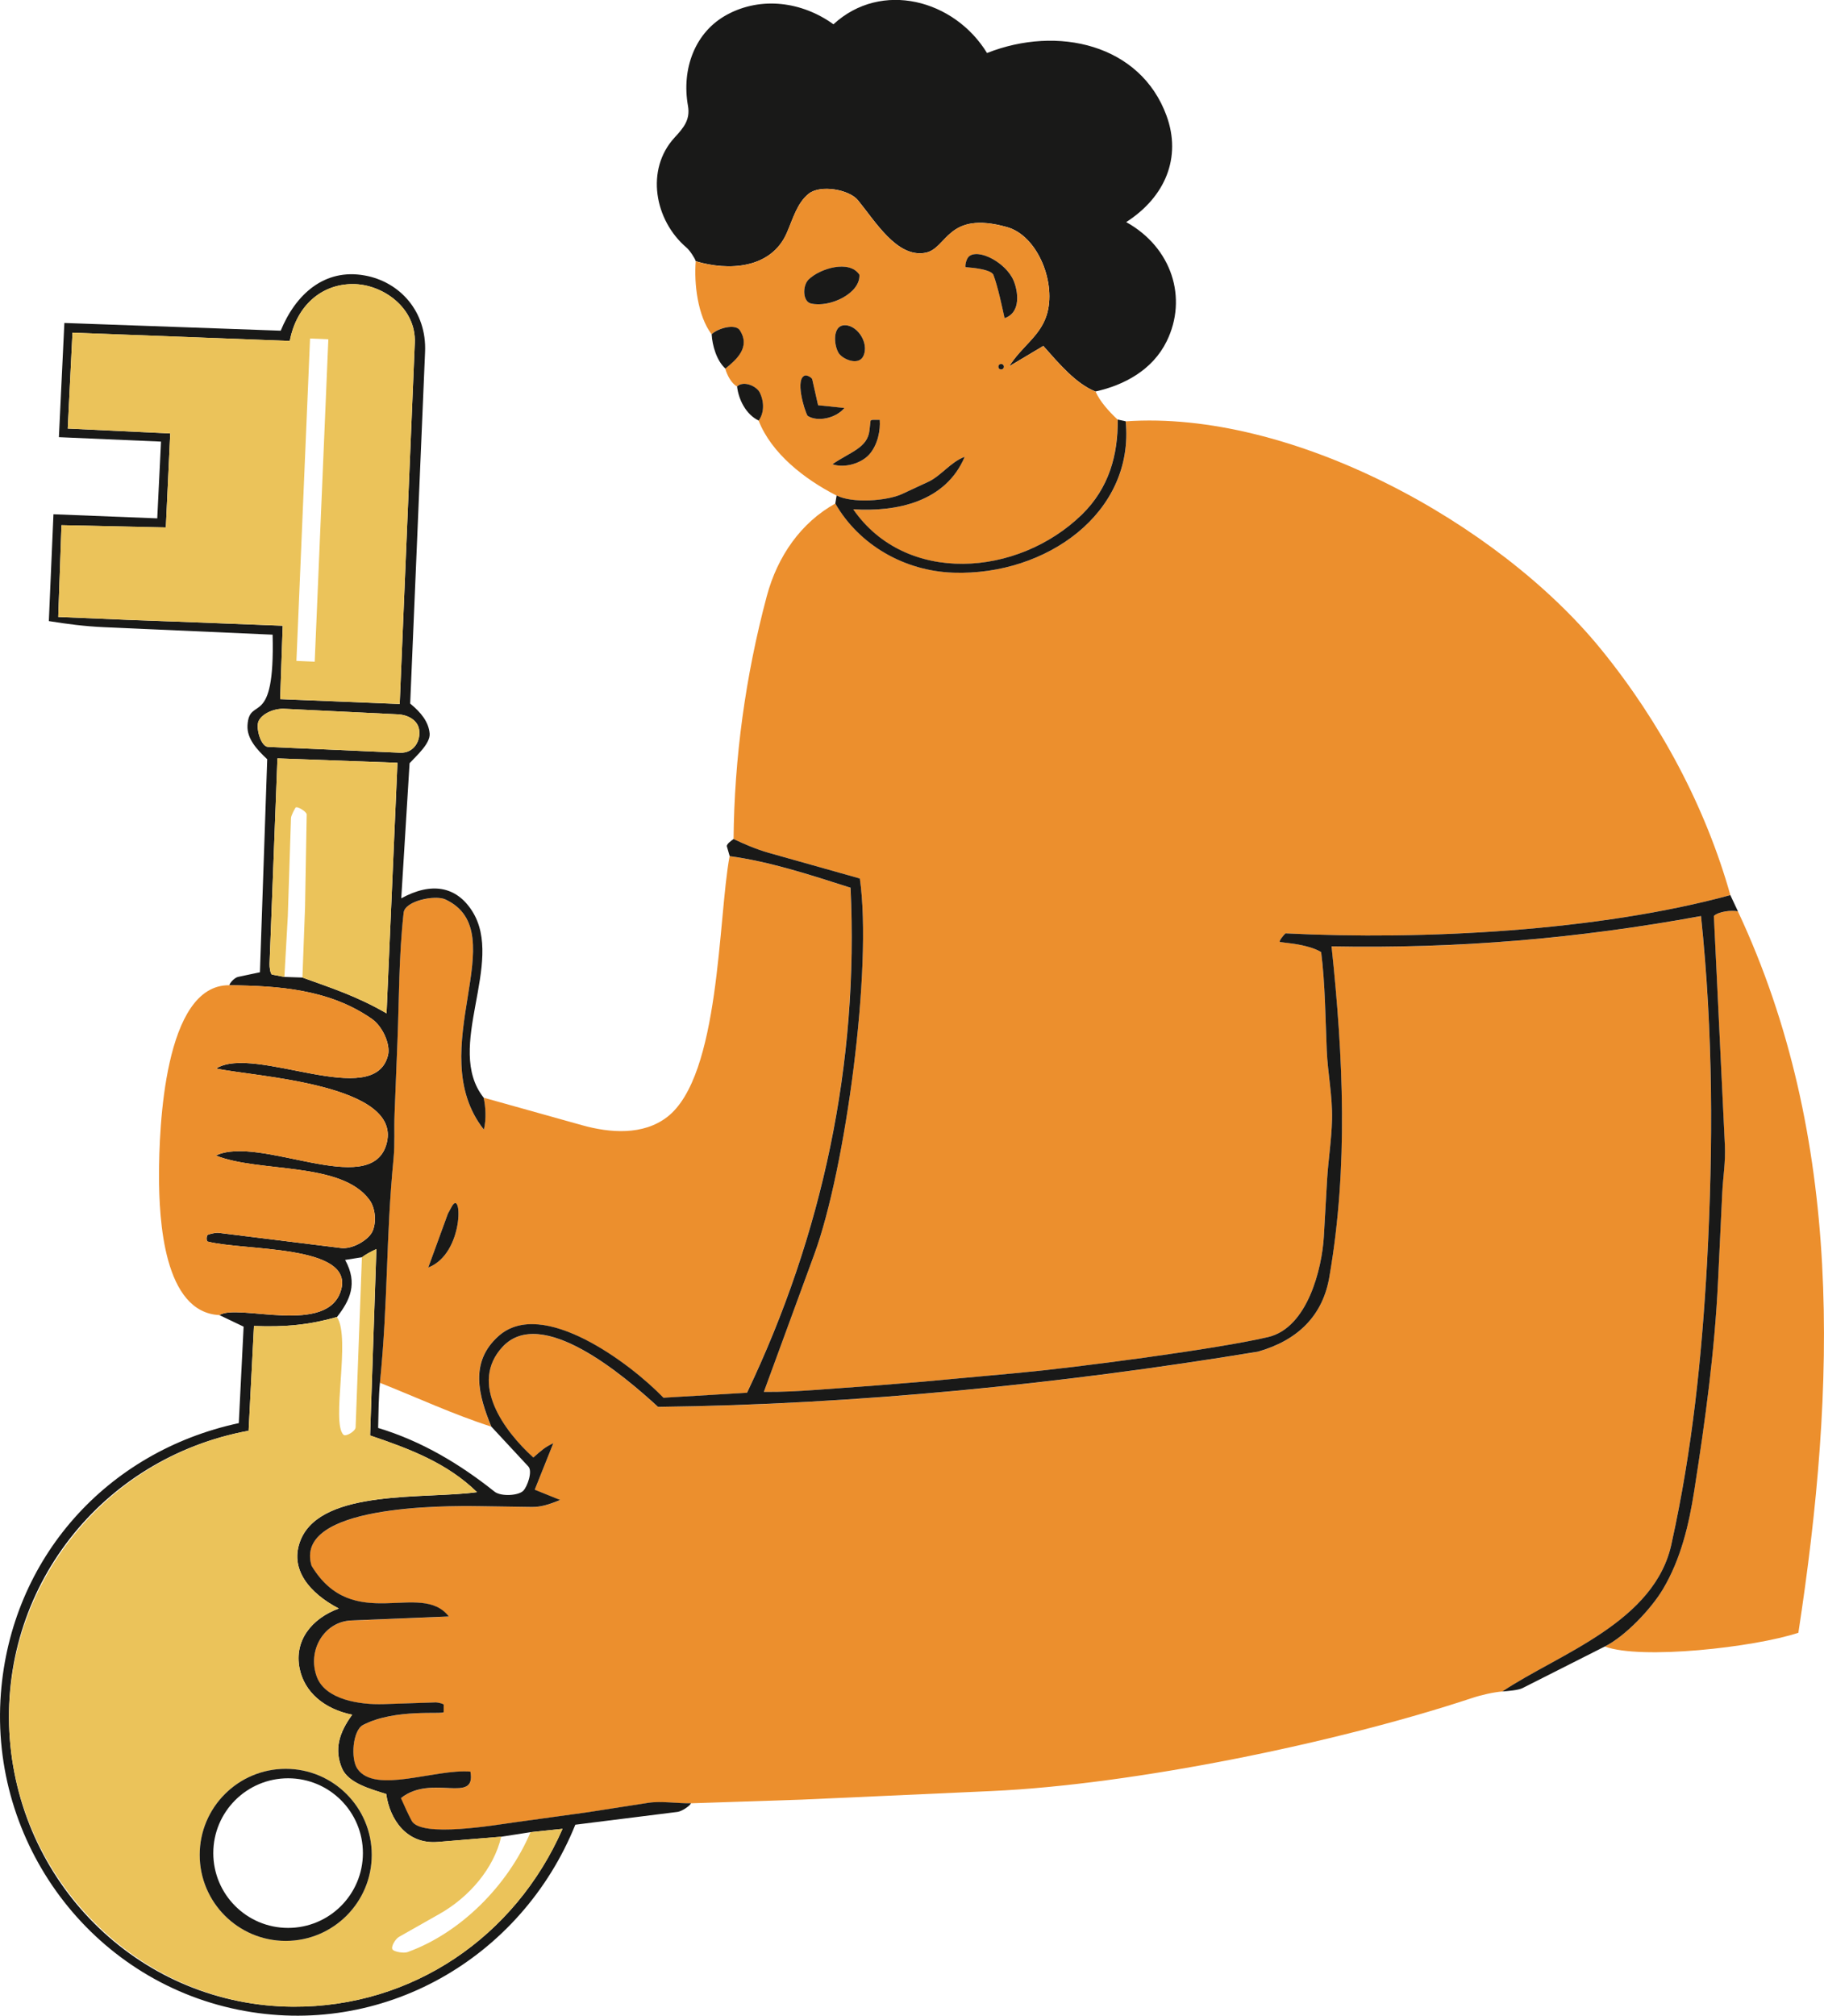 <svg xmlns="http://www.w3.org/2000/svg" id="Livello_2" data-name="Livello 2" width="422.8" height="467.22" viewBox="0 0 422.8 467.22"><defs><style>      .cls-1 {        fill: #ec8f2d;      }      .cls-2 {        fill: #191918;      }      .cls-3 {        fill: #ebc35a;      }    </style></defs><g id="Livello_1-2" data-name="Livello 1"><g><path class="cls-2" d="M253.95,90.76c-4.56-1.84-8.37-6.36-12.11-10.58l-7.92,4.73c2.89-4.6,7.06-6.88,8.66-11.76,2.42-7.38-1.98-18.49-9.13-20.51-14.04-3.95-13.8,5.04-19.01,5.96-6.52,1.16-11.51-7.24-15.57-12.2-2.05-2.5-8.69-3.65-11.39-1.52s-3.65,5.77-5.1,9.1c-3.64,8.37-13.59,8.85-21.1,6.56-.22-.71-1.38-2.5-2.15-3.15-7.44-6.34-9.56-18.11-2.77-25.5,2.05-2.23,3.69-4.1,3.11-7.36-1.52-8.5,1.56-17.15,9.18-21.2,7.81-4.16,17.23-2.98,24.54,2.3,11.11-10.23,28.04-5.71,35.6,6.66,16.35-6.48,35.57-2.03,41.61,14.54,3.51,9.62-.24,18.79-9.35,24.65,10.6,5.88,14.3,17.62,9.38,27.63-3.27,6.64-9.83,10.16-16.49,11.63Z"></path><path class="cls-1" d="M253.95,90.76c1,2.27,3.06,4.59,5.12,6.5.07,8.22-2.03,15.9-8.32,22.03-14.86,14.49-40.84,16.34-52.99-1.23,10.16.65,21.44-1.76,25.83-12.16-3.16,1.12-5.47,4.42-8.4,5.77l-6.13,2.85c-3.44,1.6-11.51,2.2-15.15.34-7.44-3.79-15.11-9.79-18.07-17.38,1.22-1.64,1.38-4.2.25-6.5-.73-1.49-3.74-2.83-5.26-1.41-1.31-.7-2.35-2.72-2.71-4.14,2.44-1.99,5.93-4.91,3.33-8.89-1.01-1.56-5.05-.49-6.52.93-3.22-4.3-4.08-11.75-3.66-16.91,7.51,2.29,17.45,1.81,21.1-6.56,1.45-3.33,2.41-6.97,5.1-9.1s9.34-.99,11.39,1.52c4.06,4.96,9.05,13.36,15.57,12.2,5.21-.93,4.97-9.92,19.01-5.96,7.15,2.01,11.54,13.12,9.13,20.51-1.6,4.89-5.77,7.16-8.66,11.76l7.92-4.73c3.74,4.21,7.55,8.73,12.11,10.58ZM230.3,63.76c1.02,2.65,2.01,7.42,2.57,9.98,3.9-1.31,3.11-6.29,2.1-8.68-1.75-4.17-8.14-7.54-10.37-5.61-.61.53-.93,2.1-.77,2.48,1.59.11,5.97.5,6.48,1.83ZM199.21,63.69c-2.31-3.54-9.18-1.46-11.79,1.12-1.42,1.41-1.37,5.07.53,5.54,4.34,1.05,11.5-2.32,11.26-6.65ZM200.09,82.59c1.58-3.18-1.66-7.68-4.7-7.18-2.29.38-2.17,4.32-1.06,6.3.86,1.54,4.64,3.14,5.76.87ZM232.7,85c0-.35-.28-.63-.63-.63s-.63.28-.63.63.28.63.63.63.63-.28.63-.63ZM189.63,93.93l-1.35-5.98c-.1-.44-1.22-1.01-1.62-.91-2.45.59-.26,7.98.53,9.35,2.29,1.5,6.58.57,8.55-1.82l-6.11-.63ZM192.95,107.6c2.91,1,6.82-.25,8.62-2.35,1.91-2.23,2.54-5.53,2.35-7.94-1.39.03-2.09-.13-2.14.3l-.24,2.15c-.45,4.03-4.32,4.93-8.59,7.84Z"></path><path class="cls-2" d="M168.14,85.43c-2.03-1.84-3.03-5.32-3.18-7.96,1.47-1.42,5.5-2.5,6.52-.93,2.59,3.99-.89,6.9-3.33,8.89Z"></path><path class="cls-2" d="M175.85,97.48c-2.93-1.41-4.65-4.85-5-7.91,1.52-1.42,4.52-.08,5.26,1.41,1.13,2.3.97,4.86-.25,6.5Z"></path><g><path class="cls-1" d="M348.22,392.06c-1.95.16-4.7.75-7.07,1.54-31.41,10.41-78.41,20.05-111.3,21.54l-44.01,1.99-25.69.85c-2.84.09-6.91-.56-9.85-.1l-14.14,2.2-16.74,2.31c-4.78.66-21.82,3.62-23.99-.32-.7-1.26-1.72-3.46-2.5-5.28,7.17-5.71,17.49,1.57,16.1-6.14-8.3-.66-22.1,5.27-26.19-.64-1.62-2.33-1.1-8.91,1.29-10.16,7.48-3.92,18.7-2.35,18.7-3.01,0,.04,0-1.42.01-1.68s-1.47-.57-1.84-.55l-12.08.4c-5.49.18-13.46-1-15.47-6.27-2.34-6.11,1.65-12.86,7.96-13.12l22.63-.92c-6.49-8.44-22.22,4.18-31.83-11.76-4.23-14.06,30.62-13.93,38.85-13.81l12.15.18c2.07.03,3.8-.46,6.63-1.62l-5.9-2.38,4.31-10.78c-2.02.98-2.6,1.52-4.63,3.32-6.82-6.16-14.92-17.24-7.16-25.63,8.99-9.73,28.2,6.67,36.06,13.89,46.12-.54,93.67-5.32,139.08-12.8,9.06-2.59,15.13-8.23,16.59-17.66,4.31-25.17,3.19-50.41.45-76.27,29.3.55,57.02-1.8,85.64-7.03,2.81,27.14,2.84,53.27,1.41,80.14-1.23,22.23-3.43,43.46-8.17,64.98-3.67,18.55-26.2,25.84-39.29,34.61Z"></path><path class="cls-1" d="M401.09,207.48c-30.63,8.31-71.05,10.47-103.12,8.86-.4.35-1.78,1.95-1.2,2.02l2.55.32c1.92.24,5.14.87,6.92,2.01.93,7.33.98,15.49,1.3,22.82.23,5.3,1.35,10.55,1.22,15.98-.12,4.83-.88,9.39-1.15,14.04l-.75,13.13c-.41,7.19-3.69,21.07-12.91,23.25-11.69,2.77-44.74,7.1-57.92,8.31l-22.65,2.08-11.29.91-12.87.94c-4.06.3-7.74.51-12.16.47l11.73-32c7.2-19.63,13.48-66.25,10.52-87l-21.13-5.95c-2.84-.8-5.72-2.03-8.14-3.2.17-18.74,2.75-37.76,7.69-56.25,2.51-9.4,8.01-17.13,15.9-21.51,5.5,9.54,15.95,15.64,27.39,16.03,21.45.72,42.02-13.85,39.92-35.08,38.2-2.67,86.12,23.3,110.15,52.8,13.8,16.94,24.27,36.64,30.01,57.03Z"></path><path class="cls-1" d="M113.87,330.67c-8.76-2.81-17.21-6.74-25.81-10.16,1.93-19.45,1.35-33.43,3.15-51.94.35-3.62.1-6.73.24-10.39l.67-16.85c.4-10.09.3-19.58,1.43-29.76.31-2.78,7.35-4.17,9.69-3.08,16.36,7.66-5.55,34.93,8.91,53.35.6-2.47.4-5.36-.06-7.42l22.84,6.39c6.42,1.8,14.14,2.41,19.74-1.92,12.29-9.52,11.76-46.03,14.45-60.44,9.21,1.26,18.3,4.21,28.01,7.32,1.96,40.69-6.52,80.46-23.99,117.06l-19.37,1.15c-7.72-8.01-28.05-23.26-38.17-14.34-6.93,6.11-4.62,13.96-1.74,21.03ZM104.72,279.66l-.9,1.66-4.55,12.47c8.37-3.2,7.88-18.61,5.45-14.13Z"></path><path class="cls-1" d="M402.84,211.23c24.62,52.56,22.77,110.01,14.02,167.22-10.21,3.38-36.42,6.31-44.87,3.19,4.78-2.42,10.73-8.69,13.45-13.26,4.2-7.05,6.05-15.04,7.28-22.89,2.57-16.44,4.73-32.12,5.51-48.6l.97-20.32c.18-3.82.8-7.19.61-11.14l-2.55-53.12c1.09-1.01,4.02-1.39,5.58-1.07Z"></path><path class="cls-2" d="M260.93,97.66c2.09,21.24-18.47,35.8-39.92,35.08-11.44-.38-21.9-6.48-27.39-16.03l.31-1.86c3.64,1.86,11.71,1.26,15.15-.34l6.13-2.85c2.92-1.36,5.24-4.65,8.4-5.77-4.39,10.4-15.67,12.81-25.83,12.16,12.15,17.57,38.13,15.71,52.99,1.23,6.29-6.13,8.39-13.82,8.32-22.03l1.85.4Z"></path><path class="cls-2" d="M104.72,279.66c2.44-4.48,2.92,10.93-5.45,14.13l4.55-12.47.9-1.66Z"></path></g><path class="cls-2" d="M199.21,63.69c.25,4.33-6.92,7.7-11.26,6.65-1.91-.46-1.96-4.13-.53-5.54,2.61-2.58,9.48-4.66,11.79-1.12Z"></path><path class="cls-2" d="M230.3,63.76c-.51-1.33-4.89-1.72-6.48-1.83-.16-.37.16-1.95.77-2.48,2.23-1.94,8.62,1.44,10.37,5.61,1.01,2.4,1.8,7.38-2.1,8.68-.56-2.56-1.56-7.33-2.57-9.98Z"></path><path class="cls-2" d="M200.09,82.59c-1.12,2.26-4.9.67-5.76-.87-1.11-1.99-1.22-5.93,1.06-6.3,3.04-.5,6.27,3.99,4.7,7.18Z"></path><path class="cls-2" d="M189.63,93.93l6.11.63c-1.97,2.39-6.26,3.32-8.55,1.82-.79-1.37-2.98-8.76-.53-9.35.41-.1,1.53.47,1.62.91l1.35,5.98Z"></path><path class="cls-2" d="M192.95,107.6c4.27-2.91,8.14-3.8,8.59-7.84l.24-2.15c.05-.42.74-.26,2.14-.3.19,2.41-.44,5.71-2.35,7.94-1.8,2.1-5.71,3.35-8.62,2.35Z"></path><circle class="cls-2" cx="232.06" cy="85" r=".63"></circle><g><path class="cls-2" d="M112.1,254.41c.47,2.06.66,4.95.06,7.42-14.47-18.42,7.44-45.69-8.91-53.35-2.35-1.1-9.39.3-9.69,3.08-1.13,10.17-1.02,19.67-1.43,29.76l-.67,16.85c-.15,3.67.11,6.78-.24,10.39-1.8,18.51-1.22,32.49-3.15,51.94-.31,3.16-.33,6.78-.42,10.48,10.19,3.07,19.07,8.46,26.98,14.76,1.49,1.18,5.56.95,6.67-.21.97-1.01,2.19-4.52,1.17-5.62l-8.59-9.25c-2.88-7.07-5.19-14.92,1.74-21.03,10.12-8.92,30.45,6.33,38.17,14.34l19.37-1.15c17.47-36.61,25.95-76.37,23.99-117.06-9.72-3.11-18.8-6.06-28.01-7.32l-.65-2.24c-.16-.57,1.17-1.44,1.55-1.73,2.41,1.16,5.29,2.39,8.14,3.2l21.13,5.95c2.96,20.75-3.32,67.37-10.52,87l-11.73,32c4.42.03,8.1-.18,12.16-.47l12.87-.94,11.29-.91,22.65-2.08c13.18-1.21,46.23-5.54,57.92-8.31,9.22-2.18,12.49-16.06,12.91-23.25l.75-13.13c.27-4.65,1.03-9.2,1.15-14.04.13-5.43-.99-10.69-1.22-15.98-.32-7.33-.37-15.49-1.3-22.82-1.77-1.14-5-1.77-6.92-2.01l-2.55-.32c-.57-.07.81-1.67,1.2-2.02,32.08,1.61,72.5-.54,103.12-8.86l1.76,3.75c-1.57-.32-4.5.06-5.58,1.07l2.55,53.12c.19,3.95-.43,7.32-.61,11.14l-.97,20.32c-.79,16.48-2.94,32.17-5.51,48.6-1.23,7.85-3.08,15.84-7.28,22.89-2.72,4.56-8.66,10.84-13.45,13.26l-19.09,9.65c-1.04.52-3.52.68-4.67.78,13.09-8.77,35.61-16.05,39.29-34.61,4.74-21.52,6.94-42.75,8.17-64.98,1.43-26.88,1.41-53-1.41-80.14-28.62,5.24-56.34,7.58-85.64,7.03,2.74,25.86,3.86,51.09-.45,76.27-1.47,9.44-7.53,15.07-16.59,17.66-45.41,7.48-92.95,12.26-139.08,12.8-7.86-7.22-27.07-23.62-36.06-13.89-7.76,8.39.34,19.47,7.16,25.63,2.03-1.79,2.61-2.34,4.63-3.32l-4.31,10.78,5.9,2.38c-2.84,1.16-4.56,1.65-6.63,1.62l-12.15-.18c-8.23-.12-43.08-.25-38.85,13.81,9.61,15.94,25.33,3.32,31.83,11.76l-22.63.92c-6.31.26-10.29,7.01-7.96,13.12,2.02,5.27,9.98,6.45,15.47,6.27l12.08-.4c.37-.01,1.85.29,1.84.55s0,1.72-.01,1.68c0,.67-11.22-.9-18.7,3.01-2.39,1.25-2.91,7.83-1.29,10.16,4.1,5.91,17.89-.02,26.19.64,1.38,7.71-8.93.43-16.1,6.14.79,1.82,1.81,4.02,2.5,5.28,2.18,3.94,19.21.98,23.99.32l16.74-2.31,14.14-2.2c2.93-.46,7.01.19,9.85.1-.22.64-2.15,1.89-3.09,2.01l-23.71,2.97c-12.54,31.06-44.86,49.66-78.16,42.88C21.03,458.88-2.42,427.14.2,392.55c2.37-31.31,24.48-56.1,55.15-62.69l1.12-22.36-5.59-2.67c4.21-2.83,25.42,5,28.24-6.04,2.63-10.34-22.37-8.81-30.98-11.01-.35-.09-.3-1.41.04-1.57s1.78-.54,2.45-.46l28.41,3.52c2.55.32,5.88-1.62,7.04-3.39s1.18-5.52-.43-7.75c-6.51-8.96-25.53-6.25-35.61-10.29,10.12-4.87,35.55,10,39.46-2.38,4.51-14.27-30.86-15.9-39.39-17.8,8.98-5.62,36.7,9.87,39.84-3.1.58-2.41-1.19-6.61-3.76-8.4-9.83-6.86-21.6-7.67-33.04-7.78.15-.66,1.29-1.79,2.04-1.95l5.06-1.07,1.69-49.38c-2.39-2.23-4.75-4.79-4.57-7.85.41-7.13,6.4,1.31,5.82-21.02l-39.17-1.74c-4.41-.2-8.41-.72-12.7-1.41l1.07-24.76,24.06.95.87-17.79-23.67-1.03,1.27-26.47,50.15,1.79c3.42-8.36,10.08-14.5,19.47-12.8,8.12,1.46,14.39,8.32,13.99,17.72l-3.45,81.51c2.5,2.04,4.3,4.27,4.51,6.97.17,2.26-2.97,5.05-4.65,6.85l-1.93,31.32c7.01-3.84,12.75-2.8,16.42,2.93,7.71,12.02-6.53,31.68,2.68,43.27ZM13.5,143l17.59.74,9.97.35,24.47.95-.59,17.01,27.71,1.13,3.5-83.72c.34-8.06-7.41-13.65-14.44-13.61-7.21.03-12.99,5-14.54,13.18l-50.37-1.92-1.1,22.23,23.76,1.13-1.02,21.79-24.19-.53-.75,21.28ZM92.72,174.47c3.33.15,4.89-2.94,4.41-5.48-.38-2.02-2.47-3.3-4.92-3.42l-26.27-1.28c-2.36-.12-5.11,1.06-5.98,2.81-.74,1.49.45,5.95,2.18,6.02l30.58,1.35ZM65.93,226.44l4.17.14c6.43,2.33,12.55,4.27,19.5,8.3l2.53-58.08-27.82-1.02-1.83,47.68c-.02.59.17,2.28.57,2.43l2.87.55ZM83.9,291.41l-3.9.62c3.03,5.49,1.08,9.43-1.89,13.23-6.22,1.77-11.81,2.38-19.24,2.08l-1.24,24.28C23.45,337.89-.33,368.41,2.27,402.97s30.79,61.98,65.71,62.15c27.59.13,51.46-16.21,62.42-41.23l-7.43.78-6.8,1.06-14.7,1.21c-7.18.59-11.13-5.21-11.94-11.11-3.62-1.16-8.82-2.51-10.27-6-1.79-4.29-.72-8.15,2.38-12.38-6.57-1.34-11.11-5.29-12.2-10.78-1.27-6.37,2.77-11.52,9.1-13.84-6.63-3.44-11.73-9.15-8.77-16.07,5.01-11.71,29.05-9.24,40.8-10.9-6.94-6.76-15.5-10-24.78-13.14l1.46-43.2c-1.3.57-2.66,1.36-3.35,1.9Z"></path><path class="cls-1" d="M53.14,228.37c11.44.11,23.21.92,33.04,7.78,2.57,1.79,4.35,5.99,3.76,8.4-3.14,12.98-30.86-2.52-39.84,3.1,8.53,1.9,43.89,3.53,39.39,17.8-3.91,12.39-29.34-2.48-39.46,2.38,10.08,4.04,29.09,1.33,35.61,10.29,1.62,2.23,1.58,5.99.43,7.75s-4.49,3.7-7.04,3.39l-28.41-3.52c-.67-.08-2.11.31-2.45.46s-.39,1.47-.04,1.57c8.6,2.21,33.61.67,30.98,11.01-2.81,11.04-24.03,3.21-28.24,6.04-12.92-.62-14.01-22.09-14.01-32.32,0-11.09,1.18-44.29,16.27-44.14Z"></path><path class="cls-3" d="M116.17,425.74c-1.67,7.3-7.41,13.98-14.23,17.84l-9.47,5.37c-.81.46-1.99,2.35-1.44,2.97.41.47,2.53.87,3.42.55,12.19-4.38,23.24-15.34,28.52-27.79l7.43-.78c-10.96,25.01-34.83,41.36-62.42,41.23-34.92-.17-63.17-28.37-65.71-62.15s21.18-65.08,55.35-71.35l1.24-24.28c7.43.3,13.02-.31,19.24-2.08,3.28,4.73-1.41,24.51,1.52,27.29.52.5,2.78-.8,2.81-1.73l1.46-39.42c.69-.54,2.05-1.33,3.35-1.9l-1.46,43.2c9.27,3.14,17.84,6.38,24.78,13.14-11.75,1.65-35.78-.81-40.8,10.9-2.96,6.92,2.14,12.63,8.77,16.07-6.33,2.33-10.37,7.48-9.1,13.84,1.1,5.49,5.64,9.44,12.2,10.78-3.1,4.23-4.17,8.1-2.38,12.38,1.45,3.48,6.65,4.84,10.27,6,.82,5.91,4.76,11.71,11.94,11.11l14.7-1.21ZM86.17,429.93c0-11.02-8.93-19.94-19.94-19.94s-19.94,8.93-19.94,19.94,8.93,19.94,19.94,19.94,19.94-8.93,19.94-19.94Z"></path><path class="cls-3" d="M13.5,143l.75-21.28,24.19.53,1.02-21.79-23.76-1.13,1.1-22.23,50.37,1.92c1.55-8.17,7.32-13.14,14.54-13.18,7.03-.03,14.78,5.55,14.44,13.61l-3.5,83.72-27.71-1.13.59-17.01-24.47-.95-9.97-.35-17.59-.74ZM71.87,78.46l-3.16,74.73,4.24.18,3.16-74.73-4.24-.18Z"></path><path class="cls-3" d="M70.1,226.58l.61-16.27.38-21.53c.01-.66-2.31-2.05-2.6-1.56s-1.02,1.82-1.04,2.42l-.74,22.79-.79,14.01-2.87-.55c-.4-.15-.59-1.83-.57-2.43l1.83-47.68,27.82,1.02-2.53,58.08c-6.95-4.03-13.07-5.97-19.5-8.3Z"></path><path class="cls-3" d="M92.72,174.47l-30.58-1.35c-1.72-.08-2.92-4.54-2.18-6.02.87-1.75,3.62-2.92,5.98-2.81l26.27,1.28c2.45.12,4.54,1.4,4.92,3.42.48,2.54-1.08,5.63-4.41,5.48Z"></path><path class="cls-2" d="M86.17,429.93c0,11.02-8.93,19.94-19.94,19.94s-19.94-8.93-19.94-19.94,8.93-19.94,19.94-19.94,19.94,8.93,19.94,19.94ZM84.12,429.52c0-9.58-7.76-17.34-17.34-17.34s-17.34,7.76-17.34,17.34,7.76,17.34,17.34,17.34,17.34-7.76,17.34-17.34Z"></path></g></g></g></svg>